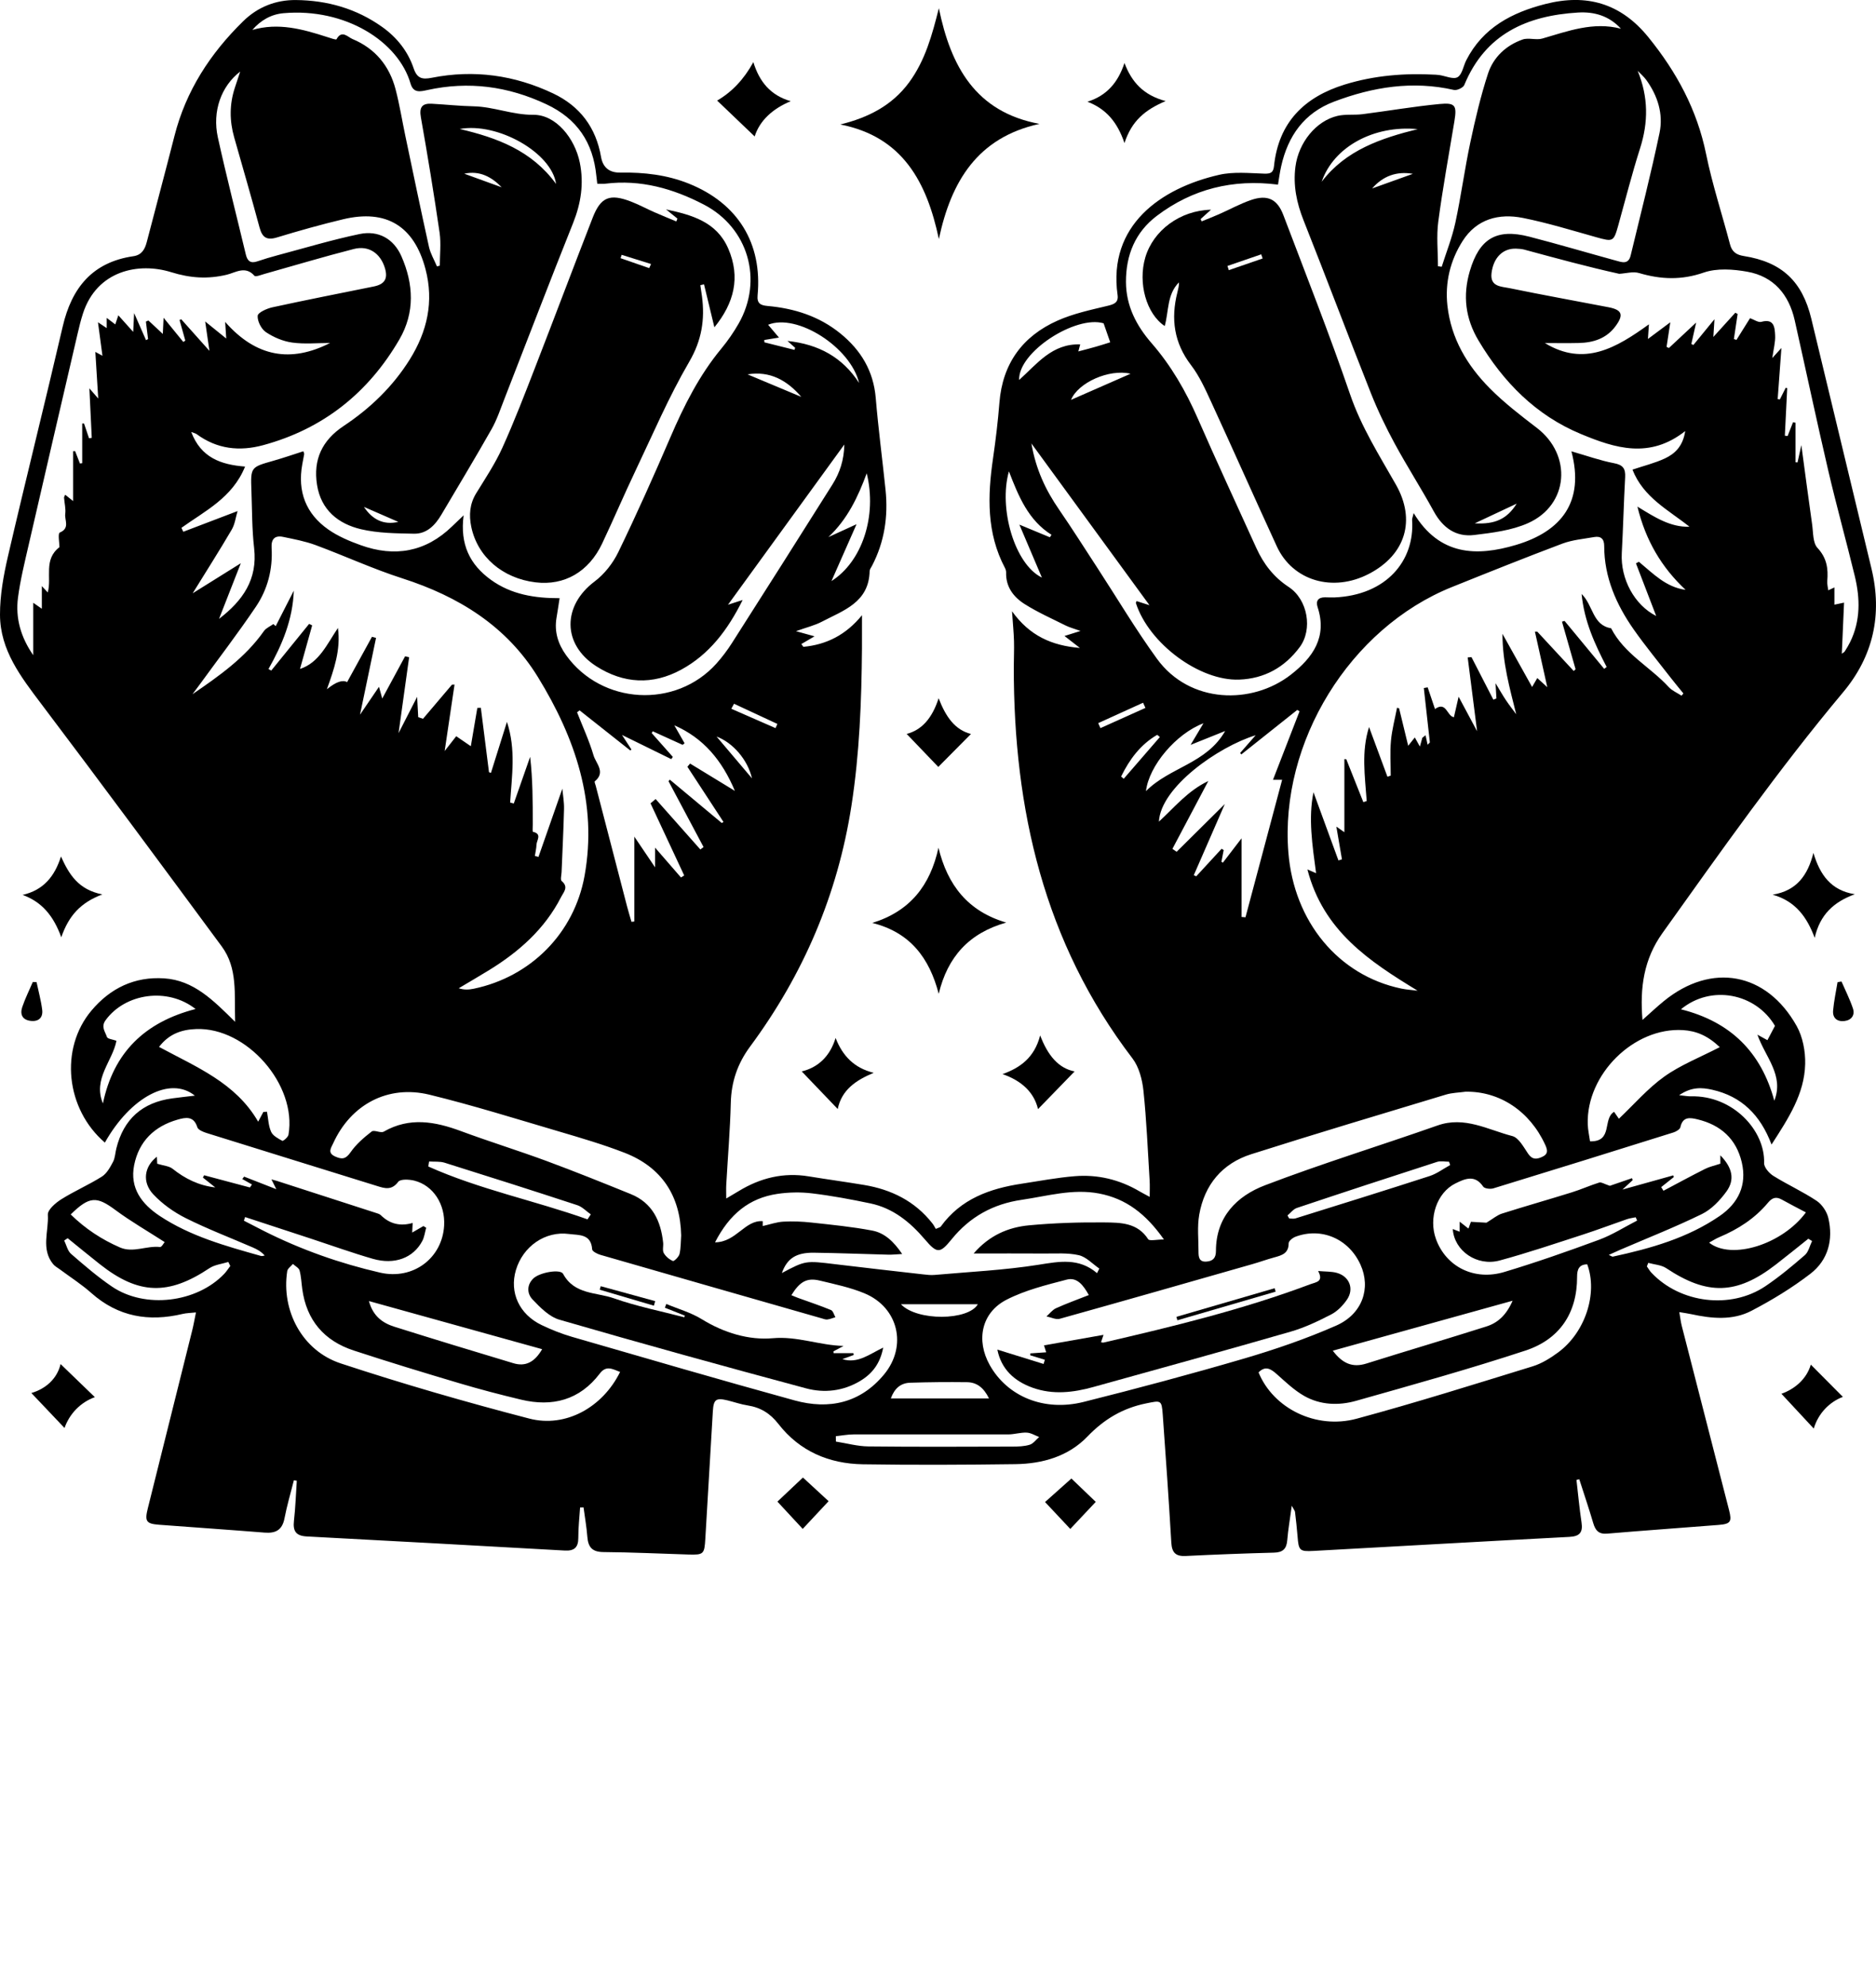 <svg width="102" height="108" viewBox="0 0 102 108" fill="none" xmlns="http://www.w3.org/2000/svg">
<g id="_&#208;&#168;&#208;&#176;&#209;&#128;_1" clip-path="url(#clip0_268_18632)">
<path id="Vector" d="M43.275 34.322C43.652 34.427 43.866 34.487 44.287 34.603C43.965 34.792 43.767 34.907 43.57 35.023C43.607 35.073 43.644 35.123 43.681 35.174C44.931 35.057 45.99 34.532 46.867 33.455C46.867 34.143 46.87 34.705 46.866 35.266C46.842 38.127 46.735 40.977 46.294 43.816C45.543 48.652 43.679 52.997 40.785 56.91C40.104 57.831 39.762 58.822 39.734 59.97C39.697 61.452 39.571 62.93 39.488 64.41C39.475 64.632 39.486 64.855 39.486 65.174C39.773 65.004 39.968 64.891 40.161 64.773C41.339 64.054 42.599 63.743 43.976 63.971C44.975 64.135 45.98 64.271 46.978 64.437C48.465 64.685 49.745 65.317 50.696 66.529C50.775 66.629 50.831 66.747 50.88 66.827C51.042 66.753 51.12 66.743 51.151 66.7C52.237 65.194 53.819 64.631 55.556 64.368C56.515 64.223 57.471 64.039 58.435 63.961C59.683 63.858 60.867 64.144 61.956 64.784C62.111 64.875 62.273 64.957 62.51 65.085C62.51 64.733 62.524 64.466 62.507 64.201C62.406 62.573 62.341 60.941 62.171 59.32C62.107 58.713 61.932 58.027 61.574 57.557C56.765 51.26 55.11 44.016 55.121 36.257C55.121 35.791 55.146 35.324 55.132 34.859C55.119 34.396 55.072 33.934 55.024 33.24C55.984 34.575 57.177 35.105 58.716 35.236C58.391 34.984 58.17 34.812 57.877 34.584C58.178 34.49 58.386 34.425 58.75 34.311C58.392 34.182 58.157 34.123 57.945 34.017C57.195 33.642 56.423 33.299 55.716 32.853C55.112 32.473 54.678 31.916 54.704 31.125C54.706 31.045 54.677 30.955 54.639 30.882C53.636 28.982 53.693 26.971 53.992 24.926C54.138 23.921 54.259 22.911 54.339 21.899C54.508 19.768 55.598 18.28 57.503 17.433C58.359 17.052 59.301 16.852 60.219 16.631C60.587 16.543 60.821 16.45 60.763 16.034C60.236 12.257 63.105 10.233 66.289 9.506C67.07 9.328 67.92 9.417 68.736 9.443C69.085 9.453 69.231 9.392 69.269 9.029C69.518 6.65 70.921 5.272 73.121 4.595C74.736 4.098 76.389 3.969 78.066 4.063C78.13 4.066 78.193 4.072 78.255 4.081C78.596 4.131 79.02 4.331 79.251 4.196C79.503 4.048 79.564 3.585 79.726 3.269C80.63 1.501 82.208 0.681 84.027 0.217C86.261 -0.352 88.123 0.174 89.621 2.02C91.154 3.91 92.27 5.963 92.762 8.378C93.1 10.035 93.633 11.65 94.063 13.289C94.171 13.7 94.411 13.859 94.815 13.923C96.882 14.25 97.993 15.296 98.483 17.334C99.573 21.862 100.66 26.389 101.753 30.916C102.358 33.42 101.85 35.688 100.211 37.645C96.703 41.835 93.563 46.297 90.39 50.739C89.375 52.16 89.156 53.701 89.303 55.464C89.73 55.086 90.089 54.745 90.472 54.434C93.058 52.328 96.048 52.864 97.688 55.797C98.019 56.39 98.166 57.172 98.149 57.86C98.11 59.484 97.245 60.808 96.32 62.24C95.712 60.621 94.68 59.616 93.096 59.26C92.536 59.134 91.972 59.093 91.296 59.557C91.62 59.59 91.782 59.622 91.943 59.618C94.202 59.561 95.974 61.457 95.916 63.246C95.908 63.477 96.186 63.797 96.415 63.941C97.183 64.42 98.017 64.798 98.77 65.299C99.065 65.495 99.326 65.885 99.408 66.234C99.686 67.419 99.395 68.527 98.433 69.267C97.437 70.034 96.347 70.697 95.232 71.279C94.201 71.819 93.06 71.704 91.947 71.462C91.77 71.424 91.589 71.4 91.306 71.352C91.359 71.659 91.383 71.88 91.437 72.093C92.293 75.437 93.151 78.779 94.011 82.121C94.172 82.749 94.097 82.873 93.442 82.925C91.423 83.086 89.402 83.226 87.385 83.398C86.924 83.437 86.745 83.228 86.627 82.829C86.391 82.028 86.122 81.236 85.867 80.44C85.816 80.453 85.765 80.466 85.714 80.478C85.803 81.249 85.874 82.023 85.989 82.79C86.072 83.341 85.882 83.547 85.325 83.576C80.689 83.819 76.055 84.084 71.42 84.338C70.659 84.38 70.608 84.318 70.549 83.541C70.515 83.099 70.462 82.656 70.411 82.215C70.405 82.161 70.359 82.112 70.235 81.882C70.136 82.619 70.035 83.186 69.989 83.758C69.951 84.229 69.746 84.419 69.272 84.432C67.669 84.474 66.067 84.535 64.465 84.614C63.923 84.641 63.718 84.431 63.686 83.89C63.548 81.564 63.388 79.239 63.219 76.915C63.161 76.116 63.115 76.155 62.319 76.315C61.049 76.572 60.035 77.172 59.131 78.113C58.086 79.202 56.681 79.6 55.206 79.62C52.442 79.657 49.677 79.67 46.913 79.627C45.078 79.598 43.48 78.921 42.326 77.438C41.877 76.86 41.355 76.537 40.653 76.427C40.279 76.369 39.917 76.24 39.548 76.15C38.93 76.002 38.797 76.099 38.758 76.747C38.618 79.052 38.485 81.357 38.35 83.662C38.3 84.519 38.263 84.559 37.42 84.534C35.881 84.487 34.342 84.412 32.802 84.4C32.198 84.394 31.979 84.134 31.935 83.575C31.894 83.039 31.799 82.507 31.728 81.973C31.665 81.974 31.603 81.975 31.54 81.976C31.505 82.527 31.44 83.078 31.443 83.629C31.445 84.162 31.207 84.346 30.706 84.318C26.03 84.057 21.354 83.796 16.676 83.551C16.081 83.519 15.92 83.254 15.983 82.696C16.065 81.975 16.089 81.247 16.137 80.521C16.084 80.514 16.031 80.507 15.978 80.499C15.804 81.189 15.602 81.873 15.467 82.571C15.344 83.209 14.98 83.391 14.382 83.342C12.469 83.189 10.553 83.059 8.638 82.914C7.942 82.86 7.861 82.722 8.039 82.013C8.846 78.788 9.651 75.563 10.453 72.338C10.524 72.053 10.573 71.764 10.655 71.369C10.359 71.401 10.138 71.401 9.929 71.451C8.087 71.888 6.422 71.609 4.965 70.313C4.43 69.837 3.818 69.448 3.242 69.019C3.124 68.931 2.985 68.859 2.893 68.748C2.215 67.925 2.656 66.954 2.601 66.057C2.585 65.788 3.019 65.414 3.329 65.219C4.043 64.769 4.826 64.433 5.539 63.983C5.805 63.815 5.988 63.479 6.144 63.185C6.259 62.969 6.264 62.695 6.326 62.449C6.723 60.848 7.746 59.949 9.367 59.729C9.758 59.675 10.15 59.634 10.595 59.581C9.254 58.498 7.095 59.66 5.702 62.133C3.577 60.312 3.229 57.028 4.972 54.955C5.997 53.736 7.316 53.096 8.929 53.203C10.527 53.309 11.585 54.381 12.784 55.567C12.739 54.039 12.929 52.648 12.055 51.465C8.803 47.059 5.55 42.652 2.248 38.283C1.14 36.812 0.006 35.36 3.83671e-05 33.43C-0.003 32.365 0.194 31.281 0.436 30.236C1.401 26.072 2.443 21.924 3.409 17.759C3.899 15.645 5.031 14.256 7.251 13.933C7.705 13.867 7.876 13.559 7.979 13.165C8.48 11.239 8.996 9.317 9.487 7.389C10.111 4.933 11.436 2.903 13.222 1.154C14.013 0.38 14.993 -0.008 16.089 0.002C17.793 0.018 19.383 0.468 20.787 1.471C21.581 2.038 22.177 2.788 22.488 3.71C22.677 4.27 22.956 4.332 23.479 4.229C25.767 3.776 27.973 4.083 30.077 5.082C31.536 5.775 32.403 6.934 32.679 8.532C32.78 9.112 33.132 9.397 33.736 9.386C35.013 9.365 36.262 9.506 37.459 9.988C40.115 11.057 41.457 13.223 41.191 16.058C41.149 16.506 41.356 16.604 41.728 16.638C43.187 16.769 44.538 17.195 45.695 18.136C46.81 19.044 47.492 20.172 47.615 21.645C47.755 23.312 47.975 24.973 48.148 26.638C48.297 28.082 48.091 29.469 47.412 30.768C47.363 30.862 47.285 30.959 47.283 31.055C47.246 32.763 45.858 33.193 44.685 33.808C44.3 34.011 43.863 34.113 43.275 34.324V34.322ZM62.496 32.908C60.34 29.954 58.253 27.095 56.078 24.114C56.324 25.534 56.858 26.66 57.587 27.717C58.306 28.762 58.983 29.835 59.676 30.897C60.749 32.543 61.752 34.238 62.906 35.825C64.689 38.279 68.075 38.336 70.191 36.685C71.379 35.757 72.173 34.647 71.64 33.017C71.53 32.677 71.67 32.483 72.037 32.482C72.206 32.482 72.375 32.496 72.543 32.489C75.386 32.37 76.927 30.485 76.778 28.282C76.772 28.199 76.814 28.113 76.863 27.902C78.262 30.22 80.283 30.271 82.426 29.633C84.917 28.89 86.16 27.276 85.439 24.543C86.3 24.79 87.018 25.049 87.758 25.189C88.246 25.281 88.385 25.484 88.361 25.948C88.286 27.323 88.253 28.699 88.178 30.074C88.1 31.487 88.871 32.904 90.049 33.497C89.689 32.561 89.319 31.599 88.949 30.636C89.002 30.607 89.055 30.578 89.108 30.549C89.874 31.183 90.574 31.932 91.646 32.075C90.342 30.852 89.477 29.397 89.028 27.549C89.973 28.126 90.809 28.675 91.86 28.645C90.717 27.731 89.356 27.059 88.759 25.538C89.381 25.329 89.975 25.184 90.518 24.932C91.067 24.676 91.503 24.265 91.627 23.442C89.69 24.969 87.815 24.375 85.958 23.602C83.502 22.581 81.741 20.782 80.391 18.523C79.672 17.321 79.524 16.071 79.916 14.738C80.436 12.971 81.37 12.411 83.151 12.871C84.723 13.277 86.279 13.739 87.845 14.168C88.165 14.256 88.536 14.407 88.659 13.898C89.193 11.677 89.763 9.464 90.23 7.229C90.445 6.201 90.132 5.21 89.51 4.348C89.377 4.165 89.199 4.016 89.042 3.851C89.629 5.283 89.624 6.65 89.172 8.068C88.734 9.438 88.383 10.835 87.996 12.222C87.735 13.158 87.712 13.158 86.777 12.896C85.458 12.526 84.143 12.119 82.802 11.851C81.495 11.589 80.285 11.91 79.525 13.104C78.852 14.161 78.558 15.36 78.698 16.626C78.897 18.411 79.775 19.878 81.002 21.116C81.785 21.907 82.68 22.594 83.566 23.273C85.489 24.748 85.295 27.454 83.09 28.444C82.193 28.846 81.15 28.972 80.158 29.093C79.16 29.215 78.446 28.703 77.956 27.809C77.276 26.567 76.509 25.372 75.834 24.128C75.352 23.239 74.91 22.321 74.537 21.381C73.299 18.255 72.115 15.107 70.875 11.98C70.499 11.031 70.302 10.079 70.434 9.066C70.605 7.751 71.555 6.572 72.725 6.301C73.16 6.201 73.631 6.266 74.079 6.21C75.476 6.032 76.867 5.79 78.268 5.656C79.133 5.573 79.218 5.735 79.077 6.595C78.778 8.412 78.442 10.224 78.201 12.05C78.095 12.846 78.183 13.667 78.183 14.477C78.251 14.487 78.319 14.497 78.387 14.507C78.639 13.71 78.953 12.925 79.129 12.111C79.441 10.663 79.635 9.19 79.943 7.742C80.21 6.485 80.506 5.227 80.903 4.007C81.196 3.11 81.883 2.468 82.782 2.15C83.105 2.036 83.519 2.194 83.855 2.097C85.25 1.694 86.622 1.167 88.132 1.561C87.49 0.863 86.689 0.629 85.801 0.682C83.021 0.85 80.76 1.844 79.615 4.622C79.554 4.77 79.219 4.928 79.054 4.891C76.807 4.38 74.65 4.726 72.536 5.526C70.908 6.142 70.029 7.389 69.658 9.045C69.58 9.391 69.536 9.745 69.486 10.04C67.033 9.727 64.84 10.271 62.902 11.735C61.729 12.62 61.214 13.864 61.22 15.335C61.226 16.64 61.789 17.713 62.611 18.659C63.677 19.885 64.471 21.263 65.121 22.749C66.156 25.114 67.245 27.455 68.311 29.806C68.704 30.67 69.251 31.382 70.066 31.918C71.11 32.604 71.383 34.232 70.664 35.194C69.846 36.29 68.752 36.905 67.376 36.957C65.22 37.037 62.471 34.996 61.761 32.799C61.751 32.769 61.785 32.725 61.798 32.688C62.01 32.755 62.22 32.822 62.493 32.909L62.496 32.908ZM40.379 32.627C39.563 34.269 38.558 35.586 37.044 36.413C35.485 37.265 33.901 37.181 32.415 36.227C30.563 35.038 30.576 32.938 32.33 31.62C32.863 31.22 33.327 30.626 33.62 30.021C34.615 27.966 35.548 25.878 36.45 23.779C37.189 22.059 38.021 20.405 39.222 18.954C39.571 18.532 39.887 18.075 40.159 17.599C41.51 15.232 40.686 12.384 38.275 11.128C36.598 10.254 34.829 9.752 32.911 9.99C32.775 10.007 32.634 9.992 32.475 9.992C32.453 9.812 32.436 9.688 32.424 9.564C32.247 7.751 31.384 6.457 29.703 5.668C27.617 4.688 25.477 4.403 23.233 4.897C22.844 4.982 22.475 5.073 22.321 4.543C21.657 2.256 18.78 0.423 15.414 0.718C14.74 0.777 14.174 1.105 13.72 1.628C15.134 1.217 16.452 1.584 17.766 2.007C17.946 2.065 18.271 2.179 18.294 2.138C18.583 1.603 18.915 2.018 19.161 2.121C20.392 2.632 21.173 3.574 21.508 4.857C21.727 5.695 21.863 6.555 22.042 7.405C22.464 9.412 22.879 11.421 23.323 13.423C23.405 13.792 23.61 14.133 23.758 14.487C23.81 14.474 23.862 14.46 23.913 14.447C23.913 13.847 23.986 13.236 23.901 12.649C23.595 10.555 23.253 8.466 22.884 6.382C22.787 5.831 22.948 5.612 23.477 5.641C24.233 5.682 24.988 5.765 25.744 5.781C26.846 5.803 27.863 6.252 29.001 6.243C30.224 6.233 31.254 7.517 31.524 8.841C31.755 9.977 31.59 11.051 31.159 12.131C29.886 15.312 28.665 18.514 27.42 21.706C27.204 22.258 27.016 22.828 26.726 23.339C25.84 24.903 24.912 26.442 23.997 27.99C23.658 28.563 23.203 29.037 22.505 29.023C21.543 29.003 20.557 28.997 19.629 28.779C18.391 28.488 17.453 27.733 17.237 26.365C17.021 24.993 17.512 23.946 18.683 23.166C20.12 22.211 21.354 21.029 22.278 19.55C23.228 18.027 23.601 16.402 23.134 14.631C22.517 12.294 21.005 11.363 18.66 11.923C17.45 12.212 16.25 12.55 15.06 12.912C14.495 13.084 14.256 12.91 14.109 12.362C13.67 10.727 13.195 9.101 12.733 7.472C12.477 6.572 12.473 5.676 12.765 4.783C12.855 4.507 12.947 4.231 13.06 3.892C12.025 4.688 11.533 6.05 11.845 7.473C12.313 9.602 12.859 11.713 13.364 13.833C13.45 14.196 13.622 14.34 13.994 14.212C14.354 14.089 14.719 13.981 15.085 13.883C16.57 13.488 18.045 13.041 19.547 12.728C20.588 12.511 21.41 12.996 21.823 13.931C22.491 15.446 22.564 16.996 21.717 18.455C20.027 21.365 17.57 23.324 14.309 24.208C13.022 24.557 11.798 24.424 10.693 23.609C10.636 23.567 10.558 23.553 10.398 23.491C10.925 24.887 12.01 25.27 13.325 25.372C12.638 27.07 11.148 27.781 9.865 28.703C9.899 28.774 9.933 28.846 9.966 28.917C10.937 28.547 11.908 28.177 12.917 27.792C12.815 28.129 12.774 28.503 12.6 28.8C11.944 29.921 11.245 31.018 10.476 32.263C11.348 31.718 12.148 31.218 13.093 30.629C12.681 31.682 12.305 32.642 11.909 33.654C13.202 32.66 14.012 31.511 13.817 29.806C13.698 28.778 13.709 27.734 13.67 26.697C13.622 25.4 13.628 25.407 14.855 25.059C15.408 24.903 15.951 24.713 16.494 24.54C16.529 24.647 16.543 24.668 16.54 24.686C16.507 24.872 16.471 25.059 16.436 25.246C16.166 26.728 16.63 27.941 17.853 28.796C18.381 29.165 19 29.427 19.611 29.646C21.46 30.312 23.137 30.023 24.578 28.626C24.75 28.46 24.923 28.295 25.208 28.023C25 29.616 25.555 30.708 26.689 31.529C27.794 32.328 29.069 32.533 30.426 32.529C30.364 32.928 30.316 33.261 30.259 33.592C30.13 34.349 30.341 35.018 30.778 35.627C32.713 38.324 36.737 38.553 38.952 36.085C39.261 35.74 39.544 35.364 39.793 34.974C41.624 32.102 43.45 29.227 45.262 26.344C45.66 25.712 45.891 25.013 45.907 24.172C43.77 27.116 41.694 29.975 39.582 32.885C39.832 32.804 40.042 32.736 40.381 32.627H40.379ZM79.8 35.751C79.869 35.745 79.937 35.74 80.006 35.734C80.402 36.505 80.799 37.278 81.196 38.049C81.251 38.027 81.306 38.004 81.362 37.981C81.35 37.764 81.337 37.547 81.314 37.153C81.564 37.562 81.715 37.831 81.886 38.086C82.06 38.345 82.253 38.59 82.438 38.841C82.084 37.415 81.692 36.043 81.69 34.466C82.26 35.491 82.758 36.384 83.302 37.358C83.449 37.105 83.513 36.994 83.584 36.872C83.778 37.049 83.936 37.194 84.128 37.369C83.893 36.317 83.674 35.332 83.455 34.347C83.498 34.348 83.541 34.349 83.584 34.35C84.244 35.062 84.904 35.775 85.564 36.487C85.598 36.457 85.633 36.425 85.666 36.394C85.42 35.531 85.174 34.668 84.927 33.805C84.974 33.792 85.02 33.778 85.067 33.765C85.785 34.634 86.504 35.504 87.222 36.373C87.266 36.339 87.31 36.304 87.355 36.269C86.715 35.036 86.135 33.784 85.994 32.3C86.627 32.913 86.581 34.001 87.598 34.165C88.309 35.556 89.719 36.261 90.728 37.36C90.913 37.562 91.191 37.676 91.427 37.831C91.461 37.79 91.496 37.751 91.529 37.71C91.296 37.423 91.058 37.139 90.831 36.846C90.158 35.977 89.457 35.128 88.826 34.229C87.877 32.873 87.223 31.391 87.222 29.691C87.222 29.295 87.034 29.142 86.672 29.205C86.093 29.307 85.491 29.358 84.947 29.562C82.935 30.319 80.94 31.12 78.945 31.922C73.393 34.154 69.573 40.361 70.05 46.354C70.35 50.119 72.772 53.045 76.188 53.758C76.479 53.819 76.78 53.835 77.076 53.873C74.446 52.271 71.951 50.628 71.085 47.28C71.325 47.383 71.422 47.425 71.557 47.484C71.354 45.964 71.126 44.485 71.416 43.083C71.856 44.285 72.314 45.538 72.772 46.789C72.835 46.77 72.899 46.751 72.963 46.731C72.867 46.171 72.772 45.61 72.659 44.951C72.855 45.088 72.945 45.151 73.095 45.255V41.279C73.129 41.281 73.163 41.284 73.198 41.286C73.507 42.065 73.817 42.842 74.126 43.62C74.187 43.6 74.249 43.58 74.309 43.56C74.213 42.215 74.01 40.862 74.437 39.537C74.782 40.469 75.109 41.354 75.436 42.238C75.496 42.218 75.556 42.197 75.615 42.177C75.615 41.545 75.57 40.908 75.628 40.28C75.683 39.677 75.844 39.085 75.958 38.487C75.995 38.497 76.032 38.507 76.07 38.516C76.225 39.155 76.38 39.795 76.565 40.555C76.756 40.315 76.837 40.213 76.925 40.102C77.019 40.27 77.094 40.405 77.201 40.598C77.26 40.386 77.297 40.252 77.334 40.12L77.508 39.982C77.545 40.154 77.584 40.327 77.621 40.5C77.662 40.457 77.703 40.416 77.743 40.373C77.634 39.387 77.524 38.401 77.415 37.415C77.485 37.403 77.554 37.391 77.624 37.378C77.755 37.767 77.886 38.154 78.022 38.557C78.645 38.11 78.668 38.948 79.051 39.002C79.124 38.68 79.199 38.355 79.306 37.886C79.667 38.56 79.949 39.087 80.311 39.763C80.125 38.303 79.963 37.027 79.8 35.751V35.751ZM30.576 42.885C30.608 43.25 30.677 43.623 30.667 43.995C30.639 45.138 30.579 46.279 30.534 47.421C30.527 47.59 30.459 47.844 30.54 47.912C30.932 48.239 30.645 48.51 30.507 48.781C29.621 50.515 28.226 51.749 26.6 52.751C26.052 53.088 25.495 53.411 24.942 53.741C25.241 53.839 25.502 53.82 25.757 53.767C28.845 53.124 31.216 50.761 31.783 47.627C32.497 43.67 31.273 40.116 29.245 36.815C27.541 34.043 24.934 32.434 21.876 31.451C20.274 30.937 18.736 30.225 17.154 29.64C16.591 29.432 15.99 29.32 15.399 29.197C14.941 29.101 14.738 29.312 14.767 29.792C14.836 30.951 14.552 32.047 13.913 32.993C12.935 34.444 11.867 35.835 10.837 37.252C10.714 37.42 10.588 37.586 10.464 37.752C11.916 36.756 13.335 35.763 14.348 34.319C14.465 34.152 14.689 34.062 14.864 33.936C14.906 33.974 14.948 34.011 14.99 34.049C15.318 33.406 15.646 32.763 15.974 32.12C15.921 33.684 15.345 35.061 14.598 36.382C14.648 36.41 14.697 36.437 14.748 36.465C15.434 35.618 16.121 34.772 16.808 33.926C16.863 33.953 16.917 33.981 16.972 34.009C16.743 34.828 16.515 35.647 16.311 36.377C17.352 36.038 17.781 35.027 18.374 34.148C18.536 35.339 18.157 36.41 17.773 37.482C18.26 37.083 18.627 36.954 18.873 37.093C19.324 36.272 19.774 35.45 20.225 34.629C20.298 34.648 20.372 34.668 20.446 34.688C20.158 36.07 19.869 37.452 19.574 38.865C19.903 38.381 20.234 37.895 20.606 37.348C20.668 37.57 20.703 37.697 20.783 37.985C21.242 37.136 21.634 36.413 22.025 35.69C22.099 35.706 22.172 35.723 22.245 35.739C22.061 37.062 21.876 38.385 21.67 39.867C22.035 39.152 22.333 38.572 22.68 37.894C22.704 38.349 22.722 38.674 22.739 38.998L22.999 39.088C23.524 38.469 24.049 37.85 24.575 37.231C24.621 37.231 24.667 37.229 24.713 37.229C24.538 38.407 24.363 39.586 24.177 40.839C24.418 40.532 24.617 40.277 24.806 40.035C25.06 40.209 25.278 40.358 25.599 40.579C25.729 39.819 25.841 39.157 25.953 38.496C26.017 38.494 26.081 38.492 26.144 38.49C26.292 39.657 26.439 40.825 26.587 41.993C26.622 42.005 26.658 42.017 26.693 42.03C26.972 41.138 27.252 40.247 27.563 39.257C28.062 40.761 27.826 42.207 27.737 43.644C27.803 43.661 27.869 43.677 27.935 43.694C28.232 42.847 28.527 42.002 28.824 41.156C28.967 42.387 28.966 43.606 28.967 44.826C28.967 44.968 28.945 45.226 28.978 45.233C29.486 45.352 29.179 45.688 29.17 45.93C29.162 46.137 29.112 46.342 29.081 46.548C29.146 46.565 29.212 46.582 29.277 46.599C29.706 45.373 30.135 44.147 30.577 42.883L30.576 42.885ZM17.951 18.651C17.26 18.651 16.561 18.722 15.884 18.628C15.387 18.559 14.876 18.342 14.457 18.061C14.206 17.892 13.989 17.465 14.01 17.172C14.023 16.996 14.506 16.778 14.807 16.712C16.64 16.313 18.482 15.951 20.321 15.579C20.914 15.459 21.102 15.156 20.929 14.581C20.688 13.779 20.052 13.333 19.242 13.539C17.609 13.956 15.993 14.444 14.368 14.899C14.189 14.95 13.897 15.068 13.835 14.998C13.34 14.432 12.81 14.825 12.327 14.94C11.295 15.185 10.356 15.127 9.306 14.801C7.533 14.249 5.275 14.713 4.516 17.032C4.397 17.394 4.307 17.765 4.221 18.136C3.329 21.971 2.438 25.806 1.556 29.643C1.339 30.59 1.103 31.539 0.978 32.5C0.832 33.622 1.135 34.66 1.808 35.63V32.779C2.016 32.924 2.123 32.998 2.274 33.103V31.871C2.405 32.011 2.49 32.103 2.596 32.217C2.824 31.399 2.349 30.433 3.233 29.754C3.233 29.552 3.138 29.008 3.249 28.961C3.818 28.722 3.503 28.283 3.547 27.948C3.585 27.662 3.503 27.36 3.483 27.064C3.48 27.014 3.521 26.961 3.545 26.903C3.664 26.998 3.761 27.076 3.976 27.248V24.537C4.013 24.536 4.048 24.535 4.085 24.534C4.172 24.757 4.259 24.98 4.346 25.204C4.387 25.199 4.428 25.194 4.47 25.188V23.029C4.503 23.029 4.536 23.029 4.569 23.029C4.659 23.297 4.75 23.564 4.84 23.831C4.89 23.824 4.939 23.817 4.989 23.81C4.948 22.947 4.906 22.084 4.86 21.119C5.035 21.32 5.139 21.439 5.341 21.671C5.283 20.74 5.235 19.966 5.184 19.137C5.336 19.22 5.433 19.272 5.57 19.346C5.489 18.743 5.416 18.188 5.327 17.525C5.54 17.666 5.65 17.74 5.802 17.842V17.287C5.981 17.423 6.118 17.527 6.268 17.641C6.332 17.451 6.379 17.309 6.433 17.146C6.7 17.444 6.924 17.694 7.242 18.048C7.262 17.638 7.274 17.401 7.292 17.025C7.545 17.601 7.743 18.049 7.94 18.498L8.05 18.439C8.011 18.122 7.972 17.805 7.933 17.488C7.979 17.468 8.024 17.448 8.069 17.428C8.314 17.656 8.558 17.885 8.852 18.159C8.866 17.855 8.877 17.64 8.894 17.279C9.309 17.789 9.638 18.192 9.966 18.595C10.003 18.57 10.039 18.546 10.075 18.521C9.971 18.148 9.867 17.776 9.762 17.403C9.793 17.389 9.823 17.375 9.853 17.36C10.322 17.886 10.792 18.412 11.387 19.079C11.298 18.461 11.238 18.047 11.156 17.482C11.606 17.846 11.916 18.097 12.301 18.409C12.28 18.085 12.267 17.885 12.242 17.505C13.925 19.423 15.819 19.738 17.951 18.649L17.951 18.651ZM100.142 35.548C100.215 35.492 100.275 35.465 100.304 35.418C100.405 35.258 100.505 35.094 100.589 34.924C101.164 33.76 101.141 32.544 100.846 31.324C100.382 29.412 99.853 27.515 99.406 25.599C98.772 22.879 98.193 20.146 97.581 17.421C97.264 16.013 96.436 15.033 95.004 14.776C94.234 14.638 93.35 14.575 92.636 14.822C91.424 15.243 90.303 15.199 89.117 14.848C88.79 14.751 88.399 14.871 88.037 14.89C86.328 14.513 84.602 14.041 82.873 13.573C82.733 13.536 82.581 13.527 82.434 13.522C81.717 13.496 81.201 14.002 81.096 14.848C81.003 15.598 81.627 15.578 82.06 15.667C83.855 16.037 85.66 16.361 87.46 16.708C88.198 16.851 88.293 17.119 87.841 17.734C87.345 18.409 86.638 18.632 85.847 18.652C85.231 18.667 84.613 18.655 83.996 18.655C86.139 19.961 87.89 18.909 89.653 17.637C89.634 17.935 89.62 18.131 89.6 18.433C90.015 18.124 90.347 17.876 90.817 17.525C90.729 18.106 90.67 18.484 90.613 18.862C90.655 18.883 90.697 18.904 90.739 18.925C91.195 18.499 91.651 18.073 92.221 17.541C92.109 18.041 92.034 18.373 91.96 18.705C91.997 18.724 92.034 18.742 92.071 18.761C92.422 18.332 92.773 17.903 93.217 17.359C93.193 17.739 93.179 17.96 93.156 18.324C93.614 17.819 93.983 17.412 94.351 17.006C94.394 17.029 94.435 17.052 94.477 17.074C94.409 17.529 94.341 17.983 94.273 18.437C94.32 18.453 94.367 18.468 94.413 18.484C94.664 18.083 94.914 17.683 95.151 17.303C95.374 17.381 95.597 17.547 95.763 17.502C96.467 17.308 96.494 17.812 96.516 18.235C96.536 18.604 96.428 18.98 96.361 19.471C96.546 19.268 96.657 19.145 96.857 18.924C96.783 19.944 96.718 20.823 96.654 21.703C96.694 21.709 96.733 21.715 96.772 21.721C96.879 21.509 96.985 21.297 97.092 21.085C97.119 21.093 97.146 21.101 97.172 21.109C97.13 21.97 97.087 22.83 97.044 23.691C97.094 23.698 97.144 23.705 97.194 23.712C97.292 23.462 97.391 23.211 97.489 22.96C97.533 22.97 97.578 22.978 97.622 22.987V25.138C97.659 25.141 97.696 25.143 97.734 25.146C97.79 24.892 97.846 24.638 97.941 24.206C98.154 25.781 98.332 27.154 98.528 28.524C98.59 28.96 98.561 29.52 98.818 29.795C99.33 30.345 99.408 30.925 99.35 31.599C99.337 31.757 99.383 31.921 99.403 32.101C99.523 32.045 99.603 32.008 99.739 31.944V32.882C99.916 32.844 100.038 32.819 100.263 32.771C100.221 33.729 100.182 34.622 100.141 35.547L100.142 35.548ZM59.2 70.425C58.905 69.891 58.56 69.439 58.003 69.584C56.889 69.875 55.739 70.157 54.724 70.679C53.357 71.383 53.057 72.884 53.815 74.235C54.771 75.94 56.763 76.775 58.913 76.237C61.838 75.504 64.753 74.724 67.647 73.876C69.343 73.378 71.028 72.798 72.644 72.088C74.081 71.457 74.55 70.044 73.969 68.767C73.331 67.365 71.851 66.723 70.435 67.254C70.283 67.311 70.065 67.487 70.065 67.608C70.067 68.154 69.703 68.262 69.298 68.373C68.891 68.483 68.494 68.629 68.089 68.744C64.601 69.741 61.114 70.74 57.62 71.715C57.408 71.774 57.14 71.633 56.898 71.586C57.071 71.433 57.22 71.229 57.421 71.139C57.989 70.882 58.578 70.67 59.201 70.424L59.2 70.425ZM43.028 70.432C43.185 70.496 43.296 70.545 43.409 70.586C44.002 70.801 44.602 71 45.183 71.24C45.297 71.287 45.344 71.496 45.422 71.629C45.276 71.673 45.133 71.735 44.984 71.753C44.886 71.765 44.778 71.72 44.676 71.691C40.663 70.542 36.649 69.394 32.638 68.236C32.47 68.187 32.203 68.049 32.196 67.939C32.142 67.082 31.462 67.174 30.943 67.104C29.647 66.928 28.435 67.774 28.051 69.064C27.689 70.282 28.228 71.471 29.45 72.057C29.982 72.311 30.536 72.533 31.101 72.697C35.131 73.864 39.159 75.041 43.204 76.154C45.074 76.669 46.783 76.299 48.071 74.738C49.345 73.194 48.843 71.097 47.007 70.332C46.234 70.01 45.397 69.837 44.578 69.639C43.88 69.47 43.491 69.682 43.028 70.432V70.432ZM13.326 66.184L13.261 66.38C13.631 66.571 13.999 66.764 14.371 66.951C16.38 67.96 18.485 68.704 20.67 69.206C22.459 69.615 24.046 68.423 24.148 66.646C24.214 65.491 23.561 64.468 22.533 64.204C22.252 64.132 21.771 64.108 21.652 64.266C21.288 64.75 20.915 64.623 20.48 64.487C17.398 63.527 14.315 62.577 11.235 61.613C11.046 61.554 10.774 61.444 10.728 61.297C10.532 60.67 10.088 60.761 9.657 60.885C8.396 61.245 7.553 62.059 7.294 63.36C7.045 64.611 7.713 65.479 8.687 66.124C10.367 67.236 12.285 67.761 14.194 68.299C14.253 68.315 14.326 68.284 14.392 68.275C14.192 68.052 13.976 67.937 13.751 67.839C12.532 67.31 11.286 66.835 10.099 66.241C9.454 65.918 8.828 65.473 8.335 64.948C7.711 64.283 7.845 63.427 8.53 62.903C8.54 63.103 8.548 63.284 8.548 63.284C8.901 63.393 9.195 63.407 9.382 63.556C10.065 64.1 10.814 64.471 11.704 64.572C11.48 64.394 11.257 64.216 11.033 64.037C11.055 63.995 11.076 63.953 11.098 63.91C11.928 64.132 12.758 64.353 13.588 64.574C13.626 64.52 13.663 64.466 13.7 64.412C13.524 64.313 13.349 64.213 13.174 64.115C13.207 64.071 13.24 64.028 13.273 63.984C13.834 64.203 14.395 64.422 15.023 64.668C14.922 64.466 14.857 64.334 14.758 64.134C14.917 64.179 14.996 64.198 15.073 64.222C16.856 64.798 18.639 65.374 20.421 65.952C20.519 65.984 20.634 66.011 20.703 66.079C21.186 66.555 21.754 66.699 22.437 66.504C22.427 66.699 22.42 66.848 22.411 67.026C22.647 66.889 22.834 66.781 23.022 66.672C23.072 66.703 23.121 66.734 23.172 66.765C23.104 67.007 23.074 67.27 22.959 67.487C22.473 68.406 21.454 68.794 20.275 68.455C19.161 68.135 18.07 67.74 16.968 67.378C15.754 66.98 14.54 66.581 13.326 66.183L13.326 66.184ZM87.469 68.24C87.617 68.306 87.657 68.343 87.689 68.336C89.739 67.892 91.751 67.328 93.504 66.122C94.509 65.431 94.994 64.449 94.702 63.206C94.401 61.926 93.552 61.172 92.296 60.87C91.896 60.774 91.49 60.704 91.365 61.296C91.339 61.415 91.132 61.536 90.986 61.582C87.726 62.605 84.464 63.622 81.197 64.622C81.03 64.673 80.716 64.637 80.641 64.526C80.189 63.853 79.636 64.105 79.132 64.355C78.119 64.857 77.66 66.243 78.077 67.385C78.624 68.882 80.148 69.663 81.793 69.169C83.528 68.648 85.242 68.046 86.942 67.418C87.662 67.152 88.325 66.726 89.013 66.373C88.986 66.314 88.959 66.254 88.933 66.195C88.773 66.229 88.609 66.247 88.456 66.3C87.658 66.575 86.869 66.876 86.067 67.136C84.563 67.622 83.064 68.132 81.539 68.545C80.302 68.88 79.066 68.021 78.989 66.835C79.12 66.886 79.233 66.929 79.364 66.98V66.434C79.557 66.586 79.694 66.694 79.841 66.809C79.902 66.64 79.948 66.514 79.975 66.441C80.362 66.463 80.684 66.482 80.82 66.49C81.181 66.272 81.403 66.076 81.66 65.995C82.923 65.594 84.199 65.233 85.465 64.838C85.968 64.682 86.451 64.462 86.953 64.306C87.066 64.271 87.225 64.385 87.528 64.484C87.818 64.384 88.276 64.227 88.735 64.069L88.771 64.174C88.622 64.312 88.473 64.45 88.215 64.688C89.243 64.401 90.111 64.158 90.979 63.916C90.989 63.946 90.998 63.977 91.008 64.007C90.779 64.19 90.55 64.373 90.321 64.555C90.362 64.621 90.404 64.687 90.445 64.753C91.198 64.355 91.946 63.948 92.706 63.565C92.945 63.444 93.216 63.388 93.537 63.281V62.826C94.191 63.495 94.341 64.146 93.865 64.798C93.515 65.278 93.057 65.763 92.537 66.018C91.081 66.731 89.567 67.326 88.077 67.969C87.898 68.046 87.721 68.129 87.47 68.242L87.469 68.24ZM59.648 69.233C59.689 69.15 59.73 69.066 59.771 68.984C59.401 68.731 59.06 68.349 58.653 68.256C58.053 68.118 57.405 68.172 56.777 68.166C55.532 68.157 54.287 68.164 52.938 68.164C53.794 67.174 54.822 66.738 55.952 66.632C57.313 66.505 58.686 66.462 60.053 66.475C60.922 66.484 61.846 66.484 62.426 67.387C62.498 67.498 62.89 67.402 63.283 67.402C62.309 66.016 61.228 65.181 59.75 64.901C58.315 64.631 56.947 65.041 55.553 65.245C53.992 65.473 52.73 66.17 51.736 67.397C51.102 68.18 50.947 68.173 50.282 67.394C49.481 66.454 48.555 65.699 47.324 65.441C46.272 65.22 45.212 65.022 44.146 64.894C43.526 64.819 42.877 64.832 42.259 64.924C40.743 65.153 39.669 66.012 38.877 67.558C40.037 67.547 40.492 66.338 41.471 66.407V66.671C41.858 66.584 42.219 66.455 42.586 66.433C43.092 66.404 43.607 66.426 44.112 66.481C45.218 66.602 46.33 66.71 47.423 66.918C48.089 67.044 48.589 67.506 49.052 68.192C48.709 68.21 48.508 68.234 48.307 68.229C46.958 68.195 45.609 68.139 44.26 68.122C43.278 68.109 42.795 68.437 42.51 69.227C43.799 68.543 43.798 68.55 45.423 68.748C47.01 68.941 48.597 69.118 50.185 69.299C50.394 69.323 50.608 69.349 50.817 69.33C52.704 69.162 54.604 69.073 56.472 68.776C57.608 68.595 58.662 68.392 59.647 69.233L59.648 69.233ZM79.672 59.368C79.318 59.417 78.95 59.422 78.612 59.524C75.081 60.591 71.546 61.647 68.032 62.765C66.459 63.265 65.492 64.416 65.204 66.05C65.088 66.704 65.166 67.394 65.164 68.067C65.164 68.358 65.194 68.635 65.602 68.604C65.965 68.576 66.112 68.391 66.112 68.025C66.112 66.172 67.249 65.039 68.779 64.455C71.869 63.273 75.039 62.302 78.162 61.202C79.634 60.683 80.902 61.437 82.227 61.779C82.575 61.869 82.842 62.38 83.086 62.739C83.309 63.066 83.539 63.051 83.842 62.914C84.189 62.757 84.147 62.54 84.011 62.245C83.173 60.421 81.526 59.329 79.671 59.367L79.672 59.368ZM36.664 39.443C36.85 39.769 37.036 40.095 37.222 40.421L37.114 40.505C36.573 40.259 36.032 40.013 35.491 39.767C35.472 39.799 35.452 39.831 35.433 39.864C35.816 40.296 36.2 40.728 36.583 41.161C36.554 41.2 36.526 41.24 36.498 41.281C35.655 40.867 34.812 40.453 33.818 39.966C34.059 40.337 34.196 40.548 34.334 40.761C34.312 40.777 34.289 40.793 34.266 40.808C33.349 40.082 32.431 39.355 31.513 38.629C31.468 38.665 31.422 38.7 31.376 38.736C31.681 39.514 32.036 40.277 32.271 41.076C32.4 41.514 32.951 41.99 32.339 42.489C32.31 42.513 32.367 42.645 32.389 42.725C32.957 44.916 33.526 47.108 34.096 49.299C34.169 49.577 34.254 49.851 34.333 50.128C34.385 50.122 34.438 50.116 34.489 50.111V45.496C34.914 46.124 35.228 46.588 35.617 47.165V46.094C36.153 46.711 36.589 47.214 37.025 47.717C37.084 47.681 37.142 47.645 37.201 47.608C36.591 46.301 35.981 44.993 35.37 43.686C35.462 43.608 35.555 43.529 35.647 43.451C36.457 44.365 37.268 45.28 38.079 46.194C38.137 46.151 38.195 46.107 38.253 46.063C37.618 44.87 36.983 43.676 36.349 42.483C36.372 42.454 36.395 42.425 36.418 42.396C37.361 43.183 38.303 43.969 39.245 44.755L39.336 44.697C38.682 43.697 38.028 42.697 37.375 41.697C37.424 41.638 37.472 41.58 37.52 41.522C38.301 41.998 39.082 42.475 39.957 43.009C39.26 41.35 38.247 40.131 36.664 39.443V39.443ZM37.036 67.183C36.993 65.019 35.968 63.463 33.947 62.683C32.79 62.235 31.594 61.883 30.403 61.532C28.059 60.842 25.725 60.109 23.355 59.53C21.088 58.977 19.074 60.064 18.117 62.17C18 62.426 17.783 62.693 18.23 62.893C18.596 63.057 18.8 63.034 19.058 62.663C19.36 62.226 19.784 61.86 20.208 61.531C20.343 61.426 20.699 61.633 20.863 61.539C22.268 60.733 23.651 60.986 25.066 61.51C26.605 62.081 28.177 62.566 29.717 63.135C31.255 63.704 32.776 64.318 34.296 64.934C35.469 65.41 35.929 66.39 36.056 67.578C36.076 67.767 36.007 67.993 36.089 68.139C36.193 68.326 36.392 68.49 36.588 68.573C36.648 68.599 36.909 68.347 36.946 68.192C37.022 67.867 37.011 67.521 37.036 67.183ZM67.505 49.864C67.576 49.87 67.647 49.876 67.718 49.882C68.379 47.401 69.04 44.921 69.711 42.404H69.214C69.712 41.12 70.184 39.9 70.657 38.681C70.616 38.656 70.575 38.63 70.534 38.605C69.519 39.412 68.505 40.218 67.492 41.025C67.47 40.999 67.449 40.973 67.428 40.946C67.677 40.661 67.927 40.376 68.272 39.982C66.236 40.607 63.109 42.803 63.011 44.68C63.856 43.907 64.576 43.004 65.697 42.472C65.006 43.779 64.376 44.97 63.745 46.161C63.822 46.213 63.898 46.266 63.975 46.319C64.839 45.462 65.703 44.607 66.595 43.722C66.021 45.04 65.465 46.315 64.908 47.591C64.952 47.612 64.996 47.633 65.04 47.654C65.5 47.154 65.96 46.655 66.42 46.156C66.458 46.179 66.496 46.203 66.533 46.227C66.492 46.44 66.45 46.652 66.409 46.865C66.436 46.88 66.463 46.895 66.49 46.91C66.827 46.471 67.163 46.032 67.505 45.586V49.864ZM33.715 74.606C33.298 74.445 32.961 74.233 32.612 74.692C31.514 76.137 30.036 76.521 28.327 76.111C27.2 75.841 26.078 75.548 24.967 75.217C23.048 74.647 21.132 74.063 19.23 73.439C17.625 72.912 16.663 71.796 16.433 70.088C16.387 69.753 16.376 69.409 16.287 69.086C16.248 68.946 16.05 68.849 15.925 68.733C15.819 68.862 15.639 68.98 15.617 69.122C15.286 71.267 16.426 73.45 18.527 74.142C21.906 75.256 25.332 76.246 28.775 77.141C30.766 77.659 32.775 76.518 33.715 74.606L33.715 74.606ZM86.299 68.754C85.85 68.758 85.746 69.04 85.748 69.426C85.754 71.426 84.781 72.836 82.944 73.442C79.904 74.444 76.816 75.303 73.735 76.175C72.786 76.444 71.785 76.41 70.903 75.906C70.365 75.598 69.899 75.152 69.43 74.734C69.099 74.439 68.804 74.249 68.429 74.63C69.222 76.578 71.54 77.749 73.764 77.148C76.976 76.281 80.153 75.279 83.334 74.3C83.825 74.148 84.294 73.856 84.714 73.547C86.195 72.46 86.885 70.326 86.299 68.754V68.754ZM93.506 56.943C92.842 56.312 92.22 56.061 91.506 56.017C88.845 55.852 86.243 58.419 86.327 61.134C86.338 61.453 86.411 61.771 86.452 62.065C87.716 62.1 87.12 60.836 87.76 60.461C87.853 60.595 87.948 60.733 88.02 60.837C88.855 60.046 89.594 59.183 90.491 58.543C91.38 57.909 92.429 57.501 93.506 56.943H93.506ZM14.319 60.467C14.385 60.463 14.45 60.459 14.516 60.455C14.584 60.821 14.593 61.215 14.74 61.545C14.837 61.763 15.121 61.913 15.351 62.038C15.395 62.062 15.662 61.84 15.685 61.706C16.155 58.991 13.41 55.853 10.664 55.959C9.897 55.988 9.201 56.206 8.647 56.93C10.682 58.031 12.811 58.877 14.037 60.997C14.173 60.741 14.246 60.604 14.319 60.467ZM72.465 73.449C72.987 74.144 73.534 74.387 74.291 74.149C76.461 73.466 78.644 72.823 80.813 72.134C81.418 71.942 81.89 71.539 82.242 70.733C78.895 71.663 75.714 72.546 72.465 73.45V73.449ZM29.477 73.368C26.273 72.478 23.166 71.615 20.059 70.751C20.282 71.582 20.815 71.949 21.446 72.148C23.596 72.826 25.753 73.482 27.913 74.131C28.562 74.326 29.06 74.088 29.477 73.368ZM91.393 54.885C94.105 55.565 95.758 57.226 96.471 59.856C97.014 58.475 95.985 57.494 95.552 56.265C95.817 56.41 95.959 56.488 96.096 56.564C96.243 56.287 96.374 56.039 96.507 55.786C95.46 54.008 93.03 53.53 91.393 54.886V54.885ZM10.632 54.869C9.112 53.672 6.812 54.014 5.745 55.473C5.473 55.844 5.725 56.104 5.812 56.387C5.846 56.498 6.143 56.527 6.331 56.596C6.126 57.699 5.037 58.666 5.596 60.005C6.173 57.234 7.872 55.583 10.632 54.87V54.869ZM98.189 65.93C97.722 65.683 97.296 65.466 96.879 65.233C96.568 65.059 96.357 65.127 96.127 65.403C95.412 66.263 94.496 66.849 93.473 67.279C93.294 67.354 93.13 67.463 92.926 67.574C94.139 68.537 96.909 67.672 98.189 65.93ZM45.445 78.102C45.446 78.199 45.448 78.296 45.449 78.392C46.038 78.485 46.626 78.65 47.215 78.656C49.827 78.685 52.439 78.672 55.051 78.665C55.365 78.664 55.692 78.655 55.987 78.564C56.182 78.504 56.331 78.289 56.5 78.143C56.275 78.059 56.053 77.916 55.825 77.905C55.495 77.889 55.159 78.001 54.825 78.002C52.024 78.008 49.222 77.998 46.421 78.002C46.096 78.002 45.771 78.066 45.446 78.1L45.445 78.102ZM3.844 66.041C4.646 66.826 5.533 67.405 6.519 67.835C7.24 68.149 7.969 67.728 8.7 67.812C8.788 67.822 8.902 67.601 8.953 67.544C8.025 66.945 7.115 66.423 6.277 65.802C5.256 65.045 4.868 65.037 3.844 66.041ZM3.679 67.333C3.616 67.374 3.553 67.417 3.49 67.459C3.611 67.704 3.673 68.018 3.862 68.184C4.578 68.806 5.302 69.43 6.084 69.962C7.883 71.186 10.695 70.845 12.194 69.269C12.316 69.14 12.412 68.986 12.521 68.842C12.485 68.77 12.448 68.697 12.412 68.625C12.067 68.734 11.674 68.772 11.385 68.965C9.155 70.453 7.535 70.41 5.437 68.753C4.846 68.287 4.264 67.806 3.679 67.333ZM98.524 67.486C98.457 67.444 98.388 67.403 98.32 67.362C97.73 67.832 97.145 68.31 96.548 68.771C94.425 70.412 92.829 70.449 90.597 68.964C90.326 68.783 89.946 68.767 89.617 68.674C89.592 68.738 89.567 68.803 89.542 68.867C89.624 68.981 89.692 69.106 89.786 69.206C91.352 70.873 94.101 71.215 95.993 69.939C96.744 69.432 97.445 68.848 98.13 68.253C98.331 68.079 98.396 67.746 98.524 67.486H98.524ZM70.003 66.097C70.033 66.151 70.063 66.205 70.094 66.26C70.209 66.26 70.333 66.288 70.438 66.255C72.871 65.495 75.306 64.739 77.73 63.953C78.126 63.824 78.476 63.557 78.847 63.355C78.827 63.294 78.806 63.234 78.786 63.174C78.568 63.174 78.332 63.119 78.135 63.183C75.589 64.005 73.046 64.838 70.51 65.688C70.317 65.753 70.17 65.957 70.002 66.096L70.003 66.097ZM31.944 66.307C32.003 66.217 32.062 66.127 32.122 66.037C31.879 65.867 31.659 65.627 31.39 65.538C28.993 64.751 26.588 63.984 24.18 63.23C23.916 63.147 23.616 63.181 23.332 63.161C23.317 63.251 23.302 63.342 23.286 63.433C26.074 64.683 29.078 65.288 31.943 66.307H31.944ZM65.434 39.331C63.942 39.896 62.467 41.645 62.307 43.022C63.594 41.717 65.6 41.53 66.613 39.752C65.975 40.009 65.444 40.221 64.734 40.506C65.014 40.036 65.191 39.739 65.434 39.331ZM47.125 25.736C46.65 27.022 46.08 28.233 45.042 29.207C45.486 29.003 45.93 28.801 46.571 28.507C46.081 29.619 45.658 30.577 45.207 31.599C46.877 30.541 47.696 28.058 47.124 25.736L47.125 25.736ZM60.005 17.582C58.497 17.129 55.355 19.134 55.411 20.664C56.381 19.794 57.202 18.675 58.732 18.729C58.689 18.889 58.665 18.977 58.63 19.11C58.991 19.014 59.294 18.938 59.594 18.851C59.886 18.767 60.174 18.673 60.364 18.614C60.243 18.265 60.138 17.964 60.005 17.583V17.582ZM55.425 28.529C56.118 28.817 56.6 29.017 57.082 29.217C57.112 29.172 57.142 29.128 57.172 29.083C55.916 28.294 55.386 27.008 54.856 25.633C54.286 27.64 55.163 30.686 56.649 31.409C56.266 30.507 55.879 29.596 55.425 28.529H55.425ZM53.773 76.045C53.477 75.442 53.094 75.168 52.573 75.163C51.545 75.15 50.516 75.159 49.487 75.192C48.966 75.208 48.63 75.507 48.436 76.045H53.773ZM42.814 18.541C44.518 18.718 45.808 19.434 46.71 20.825C46.246 18.876 43.327 17.023 41.763 17.66C41.973 17.909 42.169 18.142 42.354 18.358C42.093 18.401 41.823 18.444 41.553 18.489C41.556 18.531 41.558 18.573 41.56 18.616C42.106 18.753 42.651 18.89 43.197 19.026C43.209 18.989 43.221 18.952 43.234 18.915C43.113 18.807 42.991 18.699 42.815 18.541H42.814ZM71.862 9.882C73.174 8.159 75.087 7.519 77.08 7.022C74.692 6.794 72.507 7.989 71.862 9.882ZM24.994 7.014C27.016 7.489 28.909 8.181 30.234 10.003C29.996 8.305 27.064 6.638 24.994 7.014ZM48.983 70.923C49.857 71.849 52.652 71.821 53.166 70.923H48.983ZM61.469 20.324C60.303 20.048 58.612 20.81 58.233 21.744C59.294 21.279 60.364 20.81 61.469 20.324ZM40.645 20.358C41.619 20.767 42.593 21.174 43.567 21.582C42.795 20.683 41.866 20.158 40.645 20.358ZM63.063 40.079C63.016 40.039 62.967 39.999 62.919 39.959C62.001 40.493 61.409 41.302 60.956 42.227C61.003 42.268 61.051 42.308 61.098 42.349C61.753 41.593 62.408 40.837 63.063 40.08L63.063 40.079ZM40.886 42.327C40.653 41.303 39.832 40.376 38.96 40.053C39.672 40.894 40.279 41.61 40.886 42.327ZM62.278 38.496C62.236 38.402 62.194 38.308 62.151 38.214C61.338 38.584 60.524 38.954 59.71 39.324L59.832 39.595C60.647 39.229 61.462 38.863 62.277 38.496H62.278ZM39.91 38.27C39.861 38.36 39.811 38.452 39.762 38.542C40.563 38.893 41.365 39.244 42.166 39.595C42.2 39.519 42.233 39.443 42.267 39.367C41.481 39.001 40.696 38.635 39.91 38.27ZM82.464 27.388C81.653 27.769 80.969 28.09 80.183 28.459C81.293 28.522 81.941 28.222 82.464 27.388ZM76.819 9.453C75.935 9.299 75.193 9.572 74.603 10.249C75.342 9.984 76.08 9.719 76.819 9.453ZM21.657 28.38C21.033 28.108 20.41 27.837 19.787 27.565C20.239 28.24 20.838 28.568 21.657 28.38ZM27.277 10.185C26.733 9.623 26.082 9.263 25.242 9.446C25.92 9.692 26.599 9.939 27.277 10.185Z" fill="black"/>
<path id="Vector_2" d="M51.047 0.449C51.693 3.592 53.025 6.087 56.516 6.737C53.154 7.477 51.717 9.848 51.047 12.998C50.394 9.915 49.089 7.436 45.688 6.769C47.206 6.397 48.496 5.742 49.423 4.488C50.304 3.295 50.683 1.895 51.046 0.449H51.047Z" fill="black"/>
<path id="Vector_3" d="M51.025 46.098C51.519 48.13 52.623 49.556 54.709 50.169C52.697 50.738 51.524 52.021 51.039 54.044C50.531 52.092 49.484 50.7 47.427 50.189C49.485 49.553 50.58 48.146 51.026 46.098H51.025Z" fill="black"/>
<path id="Vector_4" d="M100.851 48.627C99.701 49.046 98.95 49.74 98.667 50.999C98.255 49.894 97.641 49.009 96.38 48.652C97.695 48.44 98.29 47.591 98.598 46.381C98.948 47.562 99.548 48.424 100.851 48.628V48.627Z" fill="black"/>
<path id="Vector_5" d="M41.032 7.42C40.32 6.739 39.643 6.09 38.992 5.469C39.8 5 40.456 4.303 40.96 3.379C41.293 4.456 41.899 5.187 42.993 5.503C42.014 5.91 41.308 6.549 41.032 7.42L41.032 7.42Z" fill="black"/>
<path id="Vector_6" d="M3.315 46.575C3.749 47.532 4.243 48.376 5.564 48.638C4.39 49.081 3.742 49.785 3.332 50.967C2.913 49.821 2.3 49.056 1.229 48.664C2.364 48.405 2.973 47.658 3.315 46.575H3.315Z" fill="black"/>
<path id="Vector_7" d="M59.126 5.531C60.197 5.196 60.795 4.462 61.139 3.427C61.527 4.449 62.151 5.168 63.377 5.497C62.259 5.97 61.532 6.573 61.139 7.779C60.746 6.624 60.131 5.921 59.126 5.531Z" fill="black"/>
<path id="Vector_8" d="M56.555 56.305C56.972 57.402 57.552 58.091 58.427 58.264C57.781 58.93 57.122 59.608 56.438 60.313C56.226 59.408 55.554 58.772 54.509 58.41C55.478 58.059 56.24 57.514 56.555 56.306L56.555 56.305Z" fill="black"/>
<path id="Vector_9" d="M45.432 56.444C45.814 57.427 46.45 58.08 47.503 58.339C46.547 58.739 45.763 59.259 45.548 60.308C44.88 59.61 44.243 58.945 43.59 58.263C44.437 58.063 45.119 57.479 45.432 56.444Z" fill="black"/>
<path id="Vector_10" d="M51.017 41.706C50.506 41.173 49.923 40.564 49.297 39.911C50.109 39.699 50.681 39.071 51.034 37.969C51.425 38.987 51.924 39.691 52.792 39.913C52.174 40.537 51.57 41.146 51.016 41.705L51.017 41.706Z" fill="black"/>
<path id="Vector_11" d="M3.508 77.653C2.896 77.008 2.307 76.388 1.705 75.752C2.489 75.523 3.107 74.972 3.294 74.177C3.903 74.765 4.523 75.364 5.157 75.976C4.379 76.258 3.781 76.877 3.508 77.652V77.653Z" fill="black"/>
<path id="Vector_12" d="M98.456 74.208C99.04 74.795 99.6 75.359 100.199 75.962C99.463 76.24 98.859 76.864 98.616 77.685C98.042 77.067 97.469 76.451 96.858 75.793C97.599 75.528 98.228 74.983 98.456 74.208H98.456Z" fill="black"/>
<path id="Vector_13" d="M43.656 80.347C44.083 80.741 44.578 81.198 45.052 81.634C44.625 82.091 44.123 82.628 43.644 83.141C43.208 82.671 42.711 82.134 42.269 81.657C42.695 81.255 43.19 80.787 43.656 80.347V80.347Z" fill="black"/>
<path id="Vector_14" d="M58.193 83.144C57.737 82.658 57.241 82.129 56.82 81.68C57.277 81.272 57.78 80.823 58.253 80.401C58.648 80.78 59.14 81.252 59.577 81.671C59.151 82.123 58.655 82.652 58.192 83.144H58.193Z" fill="black"/>
<path id="Vector_15" d="M100.124 53.373C100.335 53.862 100.58 54.34 100.747 54.843C100.864 55.196 100.672 55.472 100.297 55.521C99.894 55.574 99.63 55.366 99.668 54.948C99.714 54.432 99.825 53.922 99.909 53.41C99.98 53.398 100.052 53.386 100.124 53.374V53.373Z" fill="black"/>
<path id="Vector_16" d="M1.988 53.41C2.093 53.91 2.231 54.407 2.294 54.913C2.344 55.314 2.124 55.558 1.694 55.518C1.225 55.474 1.072 55.173 1.21 54.763C1.368 54.297 1.589 53.852 1.784 53.399C1.852 53.402 1.92 53.406 1.988 53.409L1.988 53.41Z" fill="black"/>
<path id="Vector_17" d="M65.844 11.403C65.601 11.622 65.439 11.768 65.277 11.915C65.297 11.955 65.317 11.996 65.337 12.037C65.654 11.906 65.975 11.784 66.288 11.645C66.867 11.39 67.425 11.08 68.021 10.876C68.912 10.572 69.445 10.82 69.777 11.695C71.008 14.938 72.282 18.166 73.406 21.446C74.013 23.217 74.991 24.759 75.897 26.354C76.99 28.278 76.432 30.162 74.431 31.205C72.472 32.225 70.286 31.588 69.422 29.712C68.219 27.099 67.055 24.469 65.852 21.856C65.535 21.167 65.216 20.454 64.76 19.859C63.829 18.643 63.653 17.335 64.015 15.9C64.06 15.722 64.106 15.545 64.103 15.353C63.445 16.007 63.553 16.922 63.327 17.73C62.328 17.067 61.862 15.392 62.27 14.003C62.701 12.535 64.152 11.444 65.844 11.404V11.403ZM66.738 14.463C66.762 14.539 66.786 14.616 66.81 14.691C67.424 14.479 68.037 14.268 68.651 14.056L68.573 13.831C67.961 14.042 67.349 14.252 66.737 14.463H66.738Z" fill="black"/>
<path id="Vector_18" d="M36.832 11.887C36.626 11.721 36.42 11.555 36.214 11.388C37.61 11.685 38.965 12.057 39.597 13.521C40.273 15.085 39.912 16.485 38.842 17.798C38.647 16.991 38.462 16.227 38.278 15.462C38.212 15.478 38.145 15.493 38.078 15.508C38.108 15.708 38.14 15.907 38.166 16.107C38.333 17.375 38.156 18.506 37.472 19.677C36.359 21.586 35.485 23.638 34.532 25.64C33.915 26.938 33.352 28.263 32.737 29.562C32.008 31.1 30.684 31.856 29.122 31.668C27.327 31.452 25.965 30.282 25.624 28.652C25.491 28.012 25.535 27.401 25.894 26.819C26.392 26.01 26.925 25.21 27.315 24.347C27.967 22.907 28.534 21.427 29.106 19.952C30.155 17.252 31.173 14.539 32.224 11.84C32.661 10.714 33.154 10.517 34.304 10.96C34.736 11.126 35.146 11.349 35.57 11.536C35.968 11.711 36.37 11.874 36.771 12.042C36.792 11.99 36.811 11.938 36.832 11.886V11.887ZM35.298 14.581C35.331 14.507 35.364 14.432 35.397 14.357C34.864 14.191 34.333 14.024 33.8 13.858C33.781 13.919 33.761 13.979 33.741 14.04C34.26 14.22 34.779 14.401 35.298 14.581Z" fill="black"/>
<path id="Vector_19" d="M71.668 69.117C72.067 69.153 72.39 69.136 72.685 69.218C73.366 69.408 73.637 70.082 73.24 70.667C73.022 70.988 72.716 71.304 72.378 71.479C71.669 71.845 70.934 72.195 70.172 72.415C66.605 73.444 63.025 74.431 59.447 75.424C58.354 75.728 57.248 75.858 56.145 75.464C55.13 75.101 54.437 74.442 54.227 73.391C55.076 73.655 55.908 73.913 56.74 74.171C56.763 74.095 56.787 74.02 56.81 73.944C56.544 73.863 56.279 73.782 56.013 73.7C56.014 73.666 56.016 73.632 56.017 73.597C56.291 73.578 56.565 73.559 56.882 73.537C56.839 73.399 56.801 73.28 56.763 73.16C57.847 72.969 58.895 72.784 59.999 72.589C59.938 72.769 59.902 72.879 59.864 72.992C59.918 72.999 59.961 73.017 59.999 73.008C63.803 72.13 67.594 71.207 71.257 69.831C71.548 69.721 71.984 69.705 71.668 69.118V69.117Z" fill="black"/>
<path id="Vector_20" d="M69.358 70.239C67.577 70.758 65.796 71.277 64.016 71.796C63.998 71.734 63.98 71.671 63.962 71.609C65.743 71.091 67.523 70.571 69.304 70.053C69.322 70.115 69.34 70.177 69.358 70.239Z" fill="black"/>
<path id="Vector_21" d="M37.236 71.544C36.874 71.4 36.511 71.257 36.15 71.113C36.175 71.045 36.201 70.978 36.227 70.909C36.874 71.18 37.567 71.374 38.156 71.737C39.353 72.476 40.712 72.888 42.014 72.772C43.355 72.651 44.554 73.16 45.866 73.191C45.682 73.289 45.497 73.388 45.313 73.487C45.316 73.519 45.32 73.551 45.323 73.583H46.401C46.406 73.617 46.412 73.651 46.417 73.684C46.212 73.759 46.007 73.834 45.802 73.909C46.64 74.171 47.262 73.642 48.02 73.282C47.857 74.146 47.427 74.702 46.766 75.097C45.843 75.649 44.822 75.765 43.827 75.498C39.346 74.295 34.874 73.058 30.419 71.766C29.863 71.605 29.367 71.1 28.947 70.655C28.653 70.344 28.631 69.864 29.012 69.51C29.352 69.194 30.467 68.993 30.617 69.272C31.227 70.408 32.43 70.266 33.383 70.603C34.624 71.041 35.929 71.298 37.206 71.633C37.216 71.603 37.225 71.574 37.235 71.544H37.236Z" fill="black"/>
<path id="Vector_22" d="M35.553 71.003C34.571 70.714 33.59 70.424 32.608 70.134C32.626 70.071 32.644 70.006 32.662 69.943C33.649 70.214 34.636 70.485 35.623 70.755C35.599 70.838 35.575 70.92 35.552 71.003H35.553Z" fill="black"/>
</g>
<defs>
<clipPath id="clip0_268_18632">
<rect width="102" height="108" fill="white"/>
</clipPath>
</defs>
</svg>
